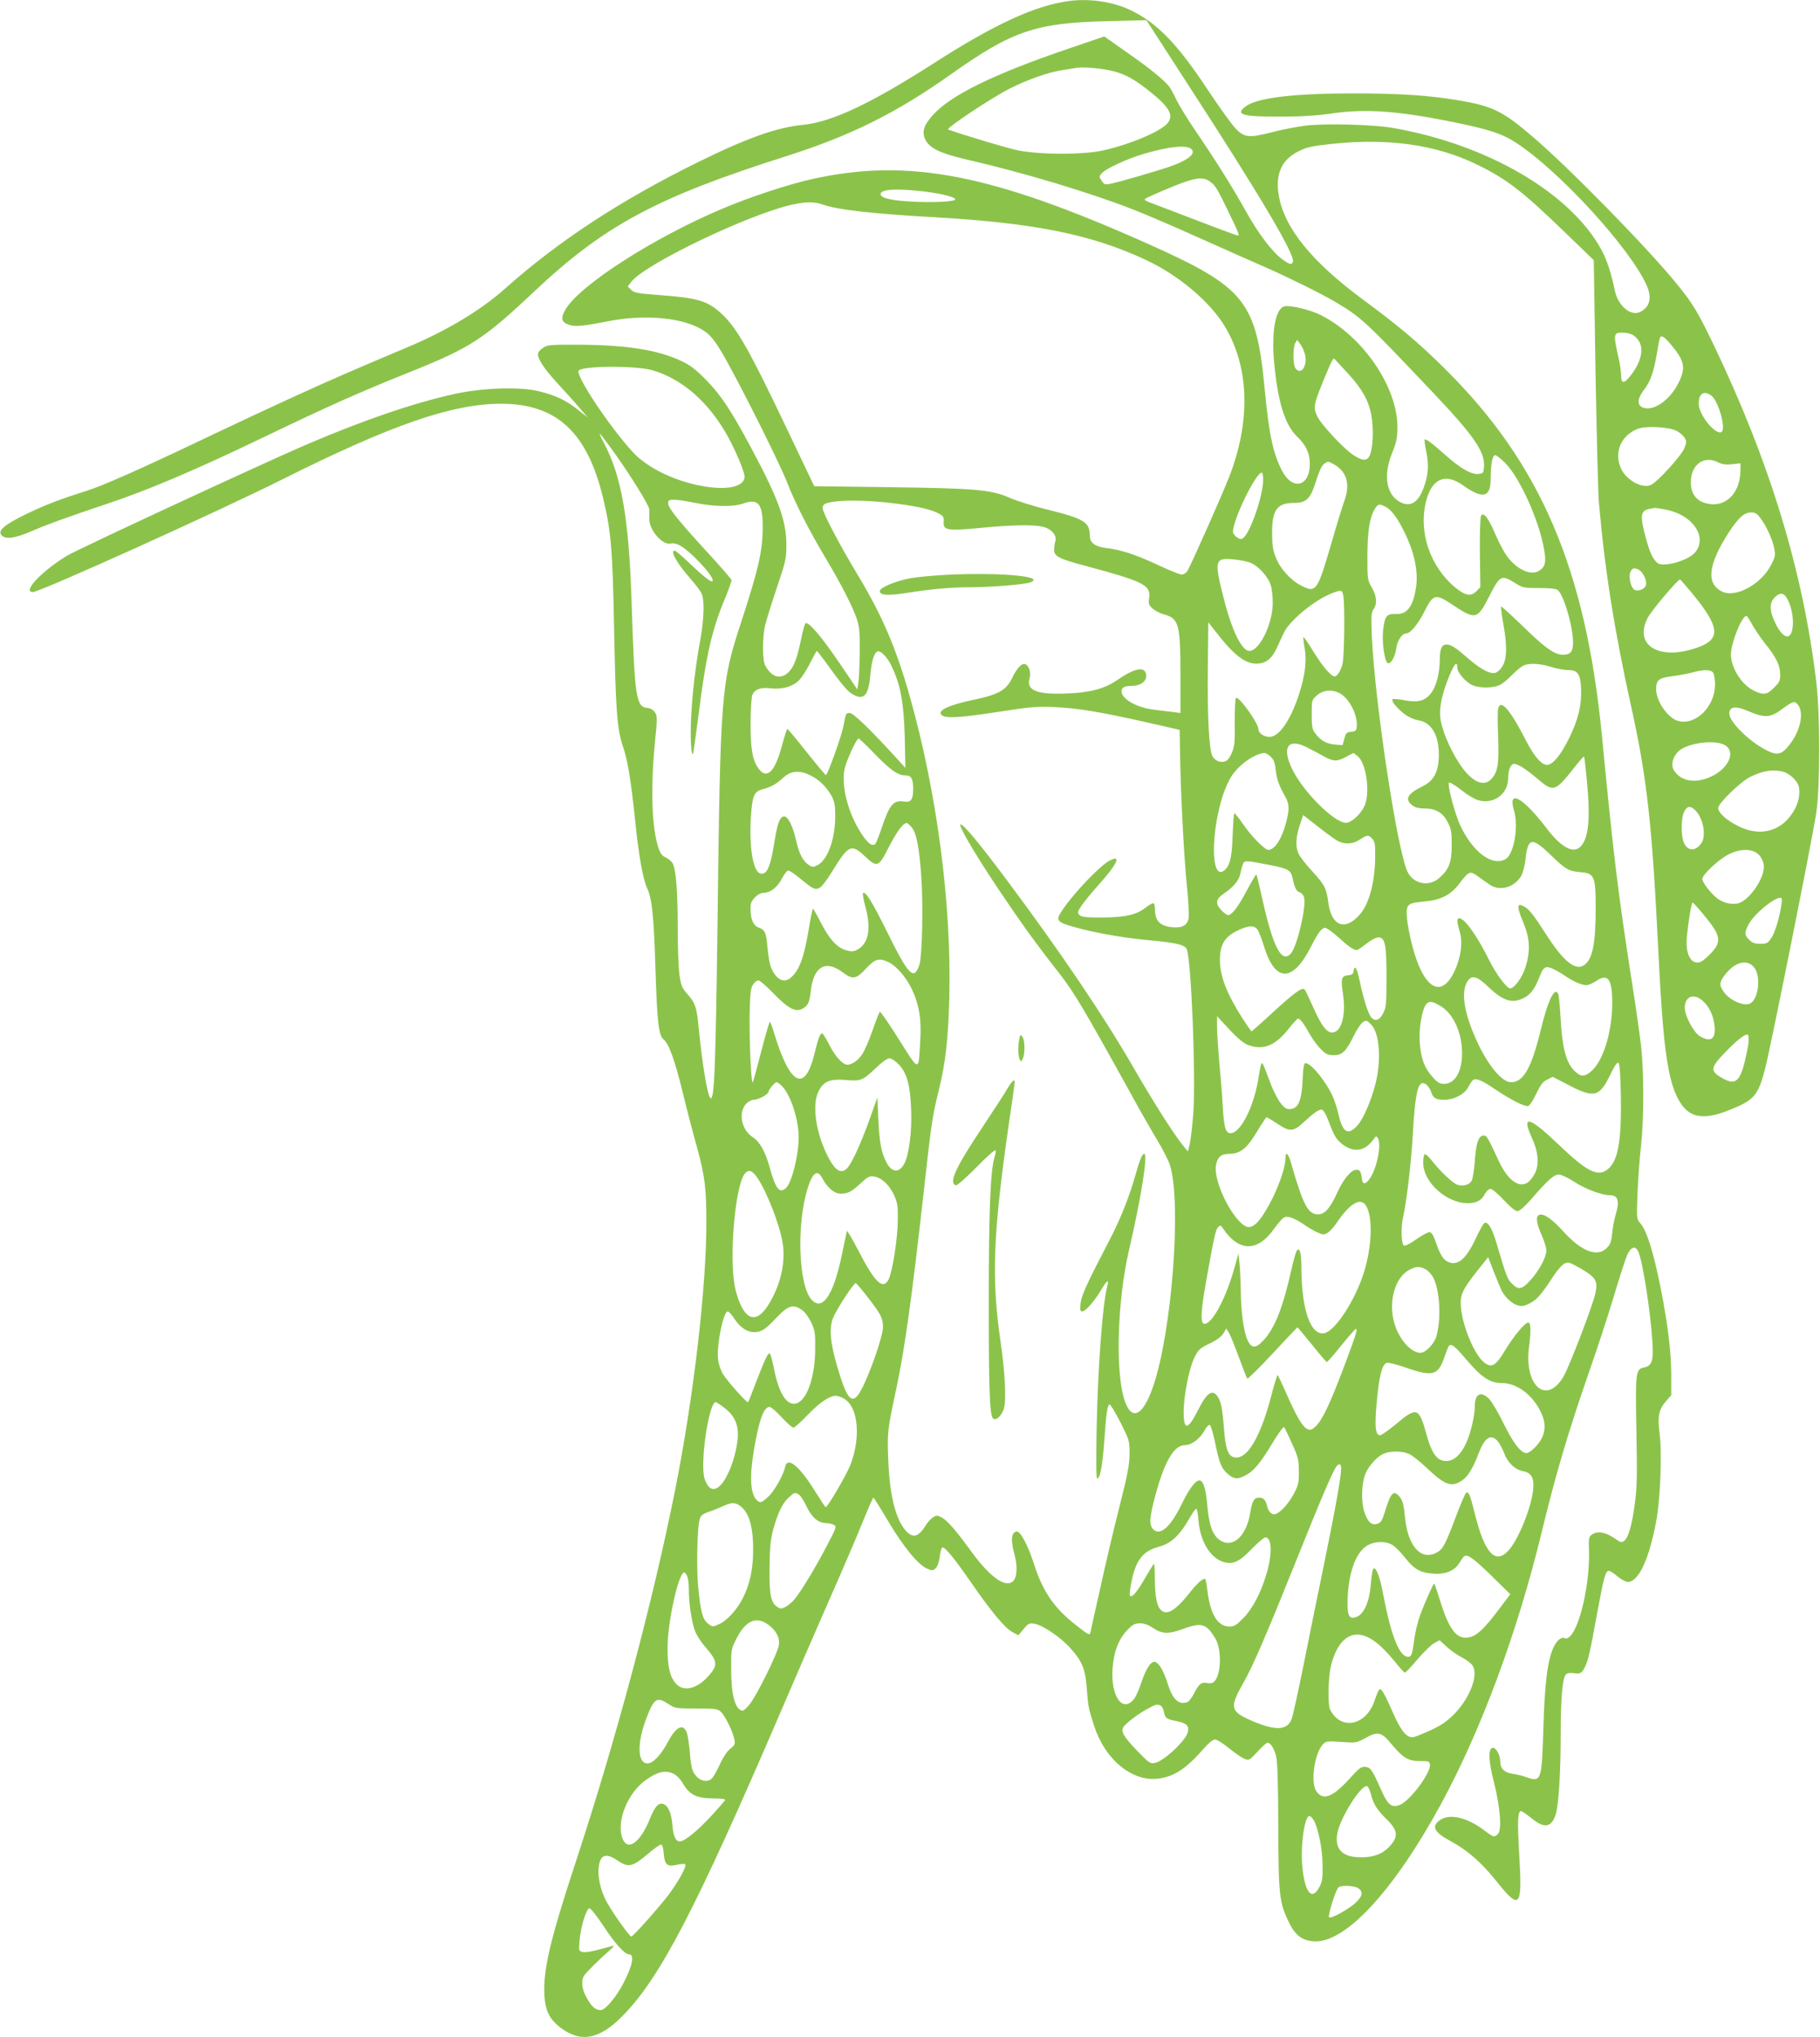<?xml version="1.0" standalone="no"?>
<!DOCTYPE svg PUBLIC "-//W3C//DTD SVG 20010904//EN"
 "http://www.w3.org/TR/2001/REC-SVG-20010904/DTD/svg10.dtd">
<svg version="1.0" xmlns="http://www.w3.org/2000/svg"
 width="1144pt" height="1280pt" viewBox="0 0 1144 1280"
 preserveAspectRatio="xMidYMid meet">
<g transform="translate(0,1280) scale(0.1,-0.1)"
fill="#8bc34a" stroke="none">
<path d="M6715 12793 c-211 -29 -464 -146 -837 -385 -403 -259 -650 -375 -833
-393 -160 -15 -350 -82 -660 -235 -485 -239 -877 -496 -1211 -794 -153 -136
-363 -262 -604 -364 -358 -151 -464 -197 -695 -302 -143 -65 -411 -190 -595
-278 -403 -192 -636 -295 -744 -329 -160 -50 -253 -86 -371 -143 -133 -65
-176 -100 -159 -128 21 -34 84 -27 196 22 103 44 207 82 473 171 262 88 547
209 968 411 424 204 618 290 930 415 381 152 467 208 777 500 447 422 772 597
1590 857 407 129 694 272 1040 517 384 272 531 322 985 332 l241 6 245 -379
c470 -723 691 -1097 676 -1139 -9 -21 -18 -19 -66 15 -64 47 -149 158 -230
303 -85 153 -196 329 -318 507 -47 69 -99 154 -117 190 -17 36 -38 74 -46 85
-30 40 -128 120 -267 216 l-142 100 -223 -76 c-476 -162 -745 -294 -857 -421
-56 -64 -68 -104 -44 -152 26 -53 92 -85 253 -123 365 -84 768 -205 1052 -315
75 -29 268 -112 430 -185 161 -72 345 -154 408 -181 139 -61 353 -167 435
-216 161 -96 182 -115 607 -563 264 -278 333 -378 326 -473 -3 -38 -5 -41 -35
-44 -45 -4 -111 33 -208 119 -87 77 -123 104 -130 97 -3 -2 2 -37 10 -77 18
-82 13 -148 -17 -227 -35 -96 -88 -125 -155 -84 -81 49 -98 169 -42 305 27 67
32 93 33 160 0 254 -216 570 -481 705 -68 34 -194 64 -230 55 -56 -14 -82
-159 -64 -355 23 -245 67 -388 143 -462 58 -56 81 -105 81 -173 0 -143 -109
-170 -175 -42 -57 112 -81 226 -108 507 -53 558 -121 643 -730 916 -989 442
-1510 543 -2115 409 -146 -32 -397 -115 -564 -186 -436 -184 -897 -481 -987
-634 -31 -54 -26 -80 23 -96 40 -13 84 -9 248 23 210 41 428 26 560 -38 74
-37 104 -71 181 -209 117 -211 339 -656 383 -770 49 -126 134 -294 249 -486
92 -155 161 -290 188 -369 15 -45 19 -82 18 -200 -1 -80 -4 -167 -8 -193 l-7
-49 -107 158 c-119 176 -206 277 -220 256 -5 -7 -17 -50 -26 -95 -25 -122 -44
-173 -76 -207 -50 -53 -110 -38 -151 40 -17 32 -17 177 0 250 7 30 40 136 73
234 56 166 61 186 61 270 1 151 -50 292 -220 609 -126 236 -191 334 -283 428
-68 69 -100 94 -160 122 -145 68 -338 99 -635 101 -178 1 -204 -1 -228 -17
-16 -10 -31 -25 -34 -34 -11 -27 33 -96 118 -188 46 -50 109 -119 139 -155
l55 -64 -58 46 c-74 60 -141 93 -247 119 -118 30 -349 23 -527 -15 -256 -56
-569 -162 -936 -319 -283 -122 -1437 -657 -1506 -699 -161 -98 -283 -228 -214
-228 44 0 1165 506 1572 710 684 342 1064 473 1371 473 346 0 539 -176 639
-585 52 -212 62 -330 71 -833 10 -507 19 -625 54 -730 31 -90 51 -210 77 -459
24 -233 49 -375 77 -438 31 -66 42 -179 52 -506 10 -326 20 -419 50 -442 34
-27 71 -128 121 -333 27 -111 67 -265 89 -342 50 -181 60 -257 60 -480 0 -406
-81 -1098 -196 -1675 -142 -711 -370 -1564 -625 -2339 -162 -493 -206 -679
-197 -840 6 -96 33 -150 102 -202 126 -95 242 -74 386 71 237 238 461 668 995
1909 84 196 220 509 302 696 83 187 179 411 214 498 35 86 66 157 69 157 3 -1
46 -69 95 -152 96 -161 188 -272 244 -295 31 -13 36 -13 53 4 11 11 21 40 25
71 3 29 10 55 15 58 14 9 70 -58 183 -221 130 -187 211 -284 259 -310 l37 -20
33 39 c30 36 36 39 70 33 50 -8 165 -86 224 -153 75 -83 94 -132 103 -249 8
-114 11 -131 46 -238 68 -212 237 -352 401 -333 102 12 178 62 293 194 28 32
54 52 66 52 12 0 51 -24 87 -54 36 -29 79 -59 96 -66 31 -13 32 -12 84 43 29
32 57 57 63 57 19 0 42 -35 54 -85 9 -36 13 -162 14 -440 1 -432 6 -479 66
-602 39 -82 82 -115 155 -121 197 -16 504 315 802 863 254 468 480 1079 632
1705 93 383 169 638 309 1040 40 113 103 307 141 431 37 125 77 248 88 273 24
53 52 61 70 21 28 -62 77 -378 89 -572 7 -116 -4 -146 -55 -156 -51 -10 -53
-34 -46 -402 5 -276 4 -350 -10 -453 -25 -190 -59 -266 -103 -234 -78 56 -129
67 -169 38 -17 -13 -19 -25 -16 -100 6 -196 -54 -472 -118 -536 -11 -11 -25
-18 -30 -15 -23 14 -53 -9 -76 -58 -37 -82 -55 -226 -63 -514 -10 -323 -13
-333 -109 -299 -22 8 -61 18 -86 21 -52 8 -76 33 -76 78 0 40 -27 89 -48 85
-29 -6 -26 -83 9 -219 39 -154 50 -297 25 -322 -24 -23 -28 -22 -82 19 -108
83 -218 110 -279 70 -61 -40 -43 -78 64 -135 106 -57 193 -134 286 -250 150
-188 165 -171 144 174 -12 205 -9 265 12 265 6 0 35 -20 66 -45 81 -66 125
-59 152 25 18 57 31 260 31 500 0 229 11 352 32 378 8 9 24 12 49 9 43 -6 52
-1 71 38 21 41 32 90 77 337 42 229 53 268 74 268 7 0 32 -16 54 -35 23 -19
52 -35 65 -35 68 0 134 143 179 384 26 139 37 434 20 556 -13 102 -4 144 42
197 l32 36 0 131 c-1 145 -21 313 -66 540 -46 231 -89 368 -131 413 -20 22
-21 29 -15 185 4 90 13 224 22 298 19 175 19 459 0 630 -9 74 -33 248 -55 385
-90 576 -118 808 -190 1555 -102 1053 -385 1716 -987 2312 -164 163 -287 267
-523 441 -318 236 -488 447 -522 649 -23 134 18 225 124 277 54 27 84 33 213
47 348 37 649 -5 900 -126 194 -93 292 -169 567 -435 l176 -170 11 -705 c7
-388 16 -754 21 -815 37 -425 97 -804 200 -1270 103 -466 134 -739 175 -1575
26 -534 54 -753 110 -878 66 -147 159 -171 350 -91 143 59 167 88 210 254 37
143 302 1468 322 1610 24 168 24 614 0 817 -83 699 -293 1388 -651 2133 -93
192 -125 246 -217 360 -180 224 -682 737 -913 934 -191 164 -253 194 -471 231
-187 31 -369 43 -660 43 -366 0 -593 -27 -668 -77 -80 -55 -34 -70 208 -69
133 0 229 6 320 19 215 32 417 18 763 -52 229 -46 314 -74 403 -132 270 -176
713 -659 819 -894 35 -77 21 -137 -38 -167 -61 -32 -142 37 -162 135 -21 104
-49 189 -81 249 -192 360 -718 668 -1314 771 -127 22 -416 29 -545 15 -57 -7
-156 -26 -219 -43 -141 -36 -170 -33 -226 26 -22 23 -102 134 -177 247 -192
290 -319 419 -490 499 -108 50 -254 71 -383 53z m290 -442 c76 -21 132 -53
230 -132 116 -94 143 -143 105 -192 -41 -52 -240 -136 -410 -173 -126 -28
-409 -26 -540 3 -74 17 -320 90 -430 129 -18 6 274 201 390 259 110 55 237
100 325 114 39 6 81 13 95 15 44 7 170 -5 235 -23z m480 -485 c36 -26 -6 -66
-115 -107 -67 -25 -341 -105 -392 -114 -32 -6 -38 -4 -53 19 -17 25 -17 28 1
48 27 30 163 92 269 123 153 44 257 55 290 31z m115 -203 c39 -27 47 -40 114
-178 72 -148 79 -165 66 -165 -5 0 -127 45 -272 101 -145 55 -276 105 -291
111 -16 6 -25 14 -20 18 12 11 198 90 263 111 70 23 109 23 140 2z m-1812 -64
c105 -11 199 -32 215 -48 16 -16 -92 -24 -246 -19 -146 6 -222 22 -222 48 0
30 93 37 253 19z m-617 -84 c93 -33 308 -58 704 -80 624 -36 982 -107 1323
-266 210 -97 410 -266 504 -425 151 -255 160 -593 24 -941 -43 -111 -243 -560
-262 -590 -8 -13 -24 -23 -36 -23 -12 0 -78 26 -147 59 -139 65 -235 97 -324
107 -74 9 -107 33 -107 80 0 82 -37 105 -254 159 -96 23 -209 59 -252 78 -112
50 -214 59 -763 66 l-463 6 -162 340 c-245 515 -323 654 -421 744 -87 80 -145
98 -378 116 -148 11 -172 15 -190 34 l-21 21 20 27 c83 112 745 429 1017 488
84 18 136 18 188 0z m5095 -821 c74 -49 67 -148 -18 -256 -40 -51 -58 -50 -58
5 -1 23 -7 71 -16 107 -34 153 -33 160 26 160 22 0 52 -7 66 -16z m236 -58
c88 -104 96 -147 48 -243 -54 -108 -157 -179 -222 -154 -40 15 -37 56 6 112
41 53 61 111 81 230 8 49 17 94 20 99 9 15 29 2 67 -44z m-2301 -57 c22 -72
-22 -142 -58 -93 -16 22 -17 127 -2 157 l12 21 18 -23 c10 -13 24 -40 30 -62z
m273 -127 c86 -93 129 -170 145 -257 14 -74 13 -177 -2 -235 -15 -58 -43 -63
-109 -20 -66 44 -207 196 -230 248 -24 53 -20 71 39 217 56 135 63 149 72 139
5 -5 42 -46 85 -92z m-4379 23 c192 -53 364 -204 484 -425 51 -95 101 -216
101 -245 0 -56 -88 -83 -220 -66 -190 24 -384 113 -483 221 -151 165 -364 487
-339 512 30 30 352 31 457 3z m6661 -160 c45 -31 95 -211 65 -229 -36 -23
-141 105 -143 173 -2 67 30 90 78 56z m-218 -222 c20 -10 43 -30 51 -44 13
-24 13 -31 -4 -70 -22 -48 -163 -203 -206 -225 -53 -27 -152 26 -188 98 -49
103 -3 213 105 254 52 19 192 12 242 -13z m-6673 -143 c96 -134 214 -324 216
-349 1 -9 1 -34 0 -56 -4 -74 86 -177 139 -160 10 3 33 -1 51 -11 64 -32 209
-186 209 -221 0 -21 -47 14 -147 109 -45 43 -86 78 -92 78 -31 0 13 -78 98
-175 29 -33 60 -73 69 -90 21 -41 19 -153 -6 -295 -30 -162 -50 -333 -58 -491
-6 -120 0 -238 12 -227 2 3 17 110 34 239 47 376 85 543 165 733 25 60 44 115
43 122 -2 7 -68 83 -148 170 -182 198 -250 282 -250 311 0 20 5 23 38 23 22 0
81 -9 133 -20 117 -24 238 -26 300 -4 96 35 125 -2 123 -156 -1 -145 -27 -257
-134 -585 -128 -390 -132 -441 -150 -1910 -12 -904 -20 -1108 -45 -1084 -19
19 -52 219 -74 450 -12 121 -21 148 -72 205 -31 35 -38 51 -48 118 -6 42 -11
175 -11 294 0 225 -10 360 -30 404 -7 14 -26 31 -43 39 -25 11 -36 25 -49 64
-41 126 -49 367 -22 652 16 159 16 174 1 197 -11 16 -28 26 -49 28 -70 7 -79
66 -98 668 -17 521 -63 787 -173 995 -19 36 -31 62 -26 59 5 -2 47 -58 94
-124z m5602 -65 c90 -96 208 -359 238 -534 15 -84 9 -111 -30 -137 -51 -33
-137 5 -202 90 -17 23 -49 83 -72 135 -45 106 -75 146 -91 121 -6 -9 -9 -105
-8 -232 l3 -217 -26 -27 c-34 -33 -68 -27 -130 23 -161 133 -235 352 -184 548
37 139 121 174 230 96 126 -89 175 -78 175 40 0 93 11 149 28 149 9 0 40 -25
69 -55z m1335 9 c23 -12 47 -15 85 -11 l53 6 0 -43 c0 -158 -111 -251 -238
-201 -48 20 -74 63 -74 124 0 113 83 172 174 125z m-2424 -8 c86 -45 111 -124
73 -231 -12 -33 -47 -145 -77 -250 -94 -323 -100 -333 -196 -284 -65 33 -132
107 -158 175 -19 47 -24 79 -24 154 -1 145 31 190 137 190 80 0 105 26 141
143 18 57 34 91 48 102 27 18 23 18 56 1z m-438 -100 c0 -96 -78 -327 -124
-365 -13 -11 -20 -11 -41 3 -14 9 -25 25 -25 34 0 77 143 372 181 372 5 0 9
-20 9 -44z m-2294 -152 c130 -17 217 -38 259 -63 25 -14 29 -23 27 -49 -5 -54
20 -59 231 -39 200 19 330 22 392 7 53 -12 89 -53 79 -89 -4 -14 -8 -39 -8
-55 -1 -41 31 -58 195 -101 369 -99 413 -121 402 -202 -5 -36 -2 -45 21 -66
14 -13 46 -30 71 -37 95 -26 104 -60 105 -372 l0 -248 -47 6 c-27 3 -81 10
-121 15 -108 13 -202 67 -202 115 0 24 17 34 60 34 64 0 105 34 93 78 -12 46
-75 32 -182 -42 -78 -53 -165 -77 -307 -83 -193 -9 -263 17 -243 92 11 38 -2
82 -27 92 -21 8 -52 -24 -83 -89 -36 -74 -85 -102 -236 -134 -163 -34 -235
-68 -207 -96 23 -23 107 -19 343 17 218 34 257 37 369 32 148 -7 290 -31 575
-95 l210 -48 2 -134 c4 -261 24 -647 42 -831 11 -102 16 -201 12 -220 -9 -44
-41 -61 -103 -55 -77 8 -108 40 -108 111 0 19 -4 36 -9 39 -5 3 -26 -8 -46
-24 -60 -48 -131 -64 -277 -65 -102 0 -130 3 -143 16 -14 14 -13 19 14 60 17
24 62 80 102 124 121 135 151 197 76 159 -84 -43 -332 -323 -325 -367 2 -13
16 -25 43 -34 123 -43 345 -85 540 -102 160 -15 214 -28 225 -56 28 -74 57
-796 41 -1025 -6 -80 -16 -167 -22 -195 l-12 -50 -29 35 c-53 63 -192 281
-312 490 -186 323 -461 730 -801 1185 -169 226 -268 345 -287 345 -19 0 80
-170 233 -400 142 -212 238 -346 392 -542 90 -116 152 -220 452 -763 48 -88
119 -212 157 -275 38 -63 75 -137 83 -164 72 -242 11 -1042 -106 -1385 -66
-194 -140 -226 -184 -78 -55 184 -40 621 30 925 78 335 122 612 97 612 -13 0
-29 -40 -58 -143 -35 -125 -93 -271 -159 -397 -143 -274 -178 -350 -183 -400
-4 -40 -2 -50 11 -50 20 0 74 61 117 133 38 64 53 73 40 25 -30 -111 -59 -507
-67 -895 -4 -212 -3 -313 4 -313 18 0 33 80 44 235 12 174 20 230 34 230 6 0
36 -51 68 -113 56 -111 57 -116 57 -195 0 -68 -11 -127 -65 -340 -36 -141 -90
-371 -120 -510 -31 -138 -59 -262 -61 -274 -5 -20 -13 -16 -96 50 -132 104
-202 206 -256 372 -32 100 -72 184 -96 204 -13 11 -19 11 -31 1 -19 -16 -19
-60 0 -130 21 -76 19 -143 -3 -170 -44 -55 -146 15 -268 183 -95 131 -151 195
-186 213 -27 14 -32 14 -54 0 -13 -9 -31 -29 -41 -44 -50 -81 -84 -91 -131
-38 -64 73 -101 227 -109 451 -6 169 -5 177 51 440 53 248 98 574 171 1225 51
456 54 478 95 645 43 175 60 320 67 585 15 586 -77 1288 -248 1893 -86 305
-175 512 -329 767 -109 180 -220 391 -220 419 0 10 8 22 18 26 63 26 256 26
458 -1z m3063 -18 c35 -18 71 -65 111 -144 70 -137 97 -262 80 -368 -19 -118
-57 -166 -128 -162 -56 2 -68 -13 -78 -100 -8 -72 7 -187 26 -206 17 -17 48
31 56 87 7 53 36 97 64 97 25 0 74 59 111 133 58 116 71 119 179 47 143 -95
156 -93 226 44 73 143 80 146 165 94 50 -32 57 -33 154 -33 68 0 107 -4 117
-13 33 -27 85 -191 94 -297 7 -83 -8 -110 -62 -109 -55 1 -112 42 -261 188
-68 65 -125 117 -128 115 -2 -3 5 -57 16 -120 30 -169 18 -254 -43 -293 -30
-18 -91 11 -174 82 -86 75 -112 92 -143 92 -29 0 -41 -29 -41 -97 0 -81 -22
-166 -54 -207 -37 -50 -82 -62 -168 -46 -37 7 -71 10 -75 6 -10 -10 28 -56 75
-93 26 -19 59 -34 87 -39 82 -12 130 -93 129 -219 0 -102 -31 -161 -101 -195
-96 -47 -115 -81 -67 -119 19 -15 41 -21 78 -21 71 0 115 -26 146 -86 22 -42
25 -62 25 -144 0 -109 -17 -154 -80 -208 -64 -56 -162 -36 -198 41 -65 137
-205 1063 -224 1478 -5 127 -4 149 10 170 25 34 21 84 -10 137 -27 46 -28 51
-28 202 1 160 15 242 49 296 19 28 27 29 65 10z m1756 -17 c108 -20 190 -81
214 -158 13 -45 0 -92 -35 -123 -54 -47 -193 -82 -225 -56 -30 25 -48 64 -74
158 -38 142 -34 172 25 183 14 2 28 5 31 6 3 0 32 -4 64 -10z m598 -51 c38
-50 76 -132 88 -188 10 -47 9 -55 -16 -105 -61 -125 -227 -216 -313 -171 -99
51 -85 169 43 368 62 95 98 128 141 128 26 0 38 -7 57 -32z m-3201 -285 c48
-19 111 -89 126 -141 7 -22 12 -71 12 -109 0 -133 -83 -303 -147 -303 -48 0
-111 131 -162 334 -60 235 -55 253 63 241 38 -3 87 -13 108 -22z m2439 -43
c27 -15 52 -68 45 -96 -7 -25 -44 -41 -70 -31 -24 9 -41 82 -28 112 13 27 23
30 53 15z m336 -149 c176 -214 182 -288 29 -341 -239 -83 -400 16 -308 190 23
44 187 238 202 239 3 0 37 -40 77 -88z m-2193 -18 c10 -61 6 -374 -5 -423 -10
-42 -33 -80 -50 -80 -22 0 -76 63 -130 151 -34 55 -63 98 -66 96 -2 -3 1 -35
8 -72 14 -80 1 -176 -38 -294 -53 -160 -124 -261 -183 -261 -36 0 -70 24 -70
48 0 38 -122 208 -141 197 -5 -4 -8 -72 -8 -153 2 -129 -1 -153 -19 -194 -14
-33 -28 -49 -45 -53 -29 -8 -62 7 -76 34 -21 38 -32 245 -29 539 l3 302 45
-57 c113 -147 185 -203 257 -203 58 0 97 30 128 97 14 32 36 77 47 101 37 75
192 202 297 243 64 25 68 24 75 -18z m2803 -43 c14 -35 22 -77 23 -116 0 -118
-53 -125 -109 -13 -39 79 -41 130 -6 165 40 40 66 29 92 -36z m-234 -133 c15
-28 52 -83 83 -122 69 -85 93 -136 94 -194 0 -37 -5 -49 -39 -82 -44 -45 -66
-48 -128 -18 -75 36 -143 144 -143 226 1 75 68 243 98 243 4 0 19 -24 35 -53z
m-5837 -219 c108 -150 148 -199 178 -217 75 -46 105 -15 117 120 8 89 24 139
45 146 20 7 63 -38 89 -94 56 -117 76 -230 82 -443 l4 -195 -82 90 c-151 164
-246 255 -268 255 -24 0 -24 0 -39 -80 -11 -61 -100 -310 -111 -310 -3 0 -58
66 -121 145 -63 80 -118 145 -121 145 -3 0 -18 -46 -33 -102 -43 -164 -94
-217 -145 -151 -40 50 -54 125 -53 288 0 82 5 162 11 178 14 36 53 50 117 42
69 -8 135 10 174 48 18 17 50 66 71 109 22 43 41 78 43 78 2 0 21 -24 42 -52z
m3984 -53 c0 -31 55 -94 97 -111 42 -18 125 -18 166 0 18 7 52 35 77 61 25 25
57 53 72 61 37 19 102 17 176 -6 35 -11 83 -20 106 -20 63 0 80 -23 84 -117 5
-98 -17 -194 -74 -309 -47 -97 -95 -159 -131 -169 -35 -10 -86 45 -139 148
-102 199 -161 267 -177 205 -4 -12 -4 -92 0 -178 6 -172 -2 -220 -43 -265 -49
-53 -125 -17 -200 96 -62 94 -115 222 -121 294 -6 69 13 151 59 263 31 74 48
91 48 47z m1610 -34 c5 -11 10 -44 10 -73 0 -138 -122 -258 -232 -228 -64 18
-138 124 -138 198 0 59 15 72 100 83 41 5 98 16 125 23 75 21 122 20 135 -3z
m-2351 -126 c62 -31 117 -140 109 -212 -2 -23 -8 -29 -35 -31 -29 -3 -34 -8
-43 -44 l-11 -40 -50 4 c-53 5 -90 26 -123 72 -18 23 -21 42 -21 118 0 89 0
90 33 119 37 33 94 39 141 14z m2885 -77 c35 -50 12 -159 -52 -242 -50 -67
-78 -75 -145 -42 -111 56 -237 179 -237 233 0 43 38 49 111 18 115 -49 146
-47 228 15 63 46 74 48 95 18z m-5804 -307 c99 -102 146 -134 192 -133 35 1
48 -22 48 -83 0 -70 -14 -89 -59 -81 -66 10 -91 -21 -141 -172 -16 -47 -33
-89 -38 -94 -19 -19 -48 3 -88 65 -83 126 -128 300 -105 406 11 52 75 191 88
191 4 0 50 -44 103 -99z m5346 55 c62 -41 22 -138 -79 -190 -103 -53 -204 -38
-247 37 -22 39 3 104 50 131 76 45 223 56 276 22z m-2625 -15 c30 -15 76 -40
103 -55 61 -32 79 -32 138 -1 l46 24 25 -19 c54 -43 81 -227 45 -311 -23 -53
-83 -109 -117 -109 -75 0 -273 198 -341 342 -65 138 -21 194 101 129z m-236
-54 c21 -18 28 -35 34 -87 8 -63 20 -95 62 -170 23 -42 24 -77 4 -155 -28
-106 -72 -175 -113 -175 -22 0 -109 88 -158 161 -26 38 -51 69 -55 69 -4 0 -8
-62 -11 -137 -4 -145 -19 -202 -60 -227 -76 -46 -77 237 -3 472 14 44 40 102
58 128 47 71 143 138 204 143 7 1 24 -9 38 -22z m1991 -168 c21 -223 9 -344
-39 -396 -45 -50 -121 -11 -215 112 -150 196 -246 249 -206 114 31 -103 0
-279 -54 -308 -84 -45 -204 45 -282 210 -36 77 -84 259 -72 271 5 5 39 -16 77
-46 40 -32 86 -59 110 -65 98 -25 185 42 185 142 0 49 16 87 37 87 25 0 73
-31 149 -95 99 -85 110 -81 238 83 27 34 51 61 53 58 2 -2 11 -77 19 -167z
m1236 71 c20 -6 50 -26 67 -46 25 -28 31 -43 31 -82 0 -56 -25 -114 -70 -166
-78 -88 -195 -106 -311 -48 -76 37 -129 85 -129 115 0 30 142 167 204 197 82
39 142 48 208 30z m-6114 -24 c55 -28 101 -75 131 -131 16 -31 21 -58 21 -120
0 -147 -47 -277 -111 -311 -28 -14 -33 -14 -55 1 -37 24 -61 71 -79 150 -21
94 -51 155 -76 155 -27 0 -43 -43 -62 -165 -25 -157 -49 -208 -91 -192 -44 17
-68 171 -56 357 9 131 20 157 74 171 55 15 83 31 130 73 49 45 103 48 174 12z
m5566 -226 c45 -54 60 -155 30 -198 -37 -53 -87 -51 -110 4 -18 43 -18 145 0
189 19 44 45 46 80 5z m-2264 -179 c48 -29 102 -27 148 4 45 30 54 31 78 4 16
-18 19 -36 18 -113 -2 -163 -39 -299 -100 -366 -92 -102 -176 -67 -195 80 -11
88 -23 111 -103 198 -36 39 -72 85 -81 103 -23 44 -22 103 4 181 l22 67 87
-68 c48 -38 103 -78 122 -90z m-2667 77 c29 -38 45 -125 58 -308 12 -171 6
-473 -10 -544 -5 -21 -17 -46 -25 -54 -29 -29 -70 28 -180 253 -95 191 -136
258 -152 243 -3 -4 4 -43 16 -87 38 -139 19 -234 -55 -270 -22 -11 -35 -11
-69 -1 -56 17 -104 70 -157 174 -24 47 -46 86 -49 86 -3 0 -16 -62 -28 -137
-27 -157 -52 -231 -94 -279 -39 -44 -76 -46 -112 -4 -31 37 -43 80 -52 180 -8
89 -16 108 -54 121 -38 14 -56 62 -52 140 2 35 48 79 81 79 43 0 88 35 116 90
14 27 32 50 40 50 8 0 40 -22 72 -48 84 -70 99 -77 128 -58 13 8 45 50 71 93
108 176 124 184 211 102 76 -71 86 -68 148 55 53 104 96 161 117 154 6 -2 20
-16 31 -30z m4011 -167 c98 -95 114 -104 191 -111 87 -7 95 -27 95 -223 0
-227 -20 -327 -74 -362 -54 -35 -127 23 -233 187 -86 134 -112 166 -146 184
-43 23 -44 -1 -3 -100 43 -104 47 -178 15 -282 -20 -65 -70 -134 -97 -134 -21
0 -89 91 -131 176 -75 152 -155 264 -188 264 -17 0 -16 -20 3 -87 19 -65 7
-156 -31 -240 -85 -186 -199 -117 -270 163 -14 53 -28 127 -31 164 -8 87 1 96
103 105 108 9 170 40 225 112 61 80 68 83 117 47 22 -16 55 -39 72 -51 64 -46
158 -20 201 54 10 17 23 65 27 107 15 133 41 137 155 27z m1312 -2 c14 -14 27
-41 30 -61 13 -75 -87 -225 -161 -244 -41 -10 -94 3 -132 32 -39 30 -93 100
-93 121 0 27 102 122 164 154 77 39 152 38 192 -2z m-3076 -64 c116 -22 133
-32 144 -80 13 -63 25 -87 46 -92 11 -3 23 -17 27 -32 15 -59 -44 -309 -83
-352 -58 -64 -111 37 -178 336 -19 87 -37 159 -39 161 -2 2 -30 -46 -63 -107
-54 -101 -91 -149 -116 -149 -5 0 -23 13 -39 29 -42 42 -38 72 13 106 60 40
97 84 104 125 4 19 11 46 16 59 9 26 17 26 168 -4z m3220 -217 c0 -56 -36
-193 -61 -233 -27 -43 -31 -45 -74 -45 -35 0 -52 6 -70 25 -30 29 -31 44 -6
93 42 82 211 209 211 160z m-500 -85 c118 -141 126 -176 53 -254 -25 -27 -56
-52 -69 -55 -57 -14 -91 53 -81 161 10 98 29 215 36 214 3 0 31 -30 61 -66z
m-2795 -105 c8 -13 26 -59 40 -104 70 -229 181 -229 297 1 42 83 66 115 87
115 10 0 47 -26 82 -58 62 -57 98 -82 117 -82 5 0 32 18 60 40 28 22 61 40 75
40 43 0 52 -42 52 -250 0 -165 -2 -189 -20 -225 -24 -48 -55 -57 -79 -23 -19
26 -47 118 -71 231 -16 76 -31 98 -37 55 -2 -18 -11 -24 -35 -26 -41 -4 -46
-21 -32 -113 20 -127 -5 -232 -57 -245 -39 -10 -75 33 -129 156 -26 58 -50
109 -55 113 -14 16 -65 -21 -197 -142 -72 -67 -134 -121 -136 -121 -3 0 -27
35 -55 78 -101 157 -144 269 -144 370 0 99 31 148 117 188 64 30 99 31 120 2z
m-2319 -204 c48 -23 111 -96 145 -168 47 -100 62 -191 53 -331 -11 -192 -3
-193 -134 14 -62 100 -117 178 -120 174 -4 -5 -24 -55 -44 -113 -20 -58 -48
-124 -62 -147 -24 -41 -67 -73 -98 -73 -28 0 -77 53 -111 121 -19 37 -39 70
-44 74 -14 8 -25 -18 -51 -123 -60 -249 -153 -205 -252 120 -12 43 -26 78 -29
78 -3 0 -27 -82 -53 -182 -26 -101 -50 -190 -54 -198 -10 -24 -23 262 -20 430
3 129 6 161 21 183 9 15 25 27 34 27 9 0 53 -38 97 -84 89 -92 136 -117 178
-95 36 19 46 39 54 109 16 154 90 201 196 124 68 -51 88 -48 151 20 58 62 82
69 143 40z m5447 -43 c34 -59 19 -181 -27 -213 -39 -27 -139 17 -176 77 -19
31 -20 40 -10 65 6 15 28 45 48 64 61 62 131 64 165 7z m-1198 -41 c54 -37
106 -60 137 -60 13 0 40 12 61 26 75 51 102 12 101 -146 -2 -178 -57 -355
-130 -419 -44 -39 -68 -39 -109 2 -50 50 -75 142 -85 317 -4 80 -11 153 -15
163 -21 52 -64 -33 -110 -223 -59 -241 -109 -330 -187 -330 -54 0 -135 94
-203 233 -90 186 -116 333 -71 401 27 42 59 34 130 -34 94 -90 152 -108 225
-70 42 21 69 58 97 130 24 63 38 73 80 55 19 -8 54 -28 79 -45z m865 -156 c42
-36 71 -95 77 -160 9 -83 -24 -106 -93 -64 -40 25 -94 127 -94 178 0 70 54 93
110 46z m-1638 -40 c76 -49 128 -167 128 -291 0 -117 -44 -193 -114 -193 -28
0 -41 8 -74 46 -49 55 -71 115 -78 214 -7 86 15 212 42 242 20 21 41 17 96
-18z m-1222 -238 c95 -38 173 -9 256 95 30 38 58 69 63 69 13 0 36 -31 72 -95
18 -33 50 -76 71 -97 32 -32 45 -38 81 -38 54 0 78 23 127 123 19 39 45 77 57
85 21 13 25 12 51 -15 54 -53 66 -225 27 -376 -27 -105 -77 -219 -112 -258
-59 -65 -92 -47 -118 63 -8 37 -24 87 -35 112 -40 95 -138 216 -174 216 -10 0
-15 -28 -18 -103 -6 -129 -26 -180 -74 -185 -26 -3 -37 3 -63 35 -17 21 -45
74 -62 118 -48 128 -51 135 -58 135 -4 0 -12 -38 -19 -83 -27 -184 -113 -357
-177 -357 -32 0 -42 36 -50 180 -3 63 -13 183 -21 265 -7 83 -14 182 -14 220
l0 70 75 -81 c49 -53 89 -87 115 -98z m3151 47 c2 -33 -2 -58 -23 -148 -33
-139 -65 -159 -159 -99 -59 37 -54 61 34 151 66 69 120 113 140 113 4 0 8 -8
8 -17z m-5341 -172 c50 -53 71 -126 77 -281 6 -134 -13 -284 -42 -340 -33 -63
-80 -59 -114 8 -32 63 -43 122 -50 267 l-6 140 -48 -135 c-60 -166 -117 -289
-146 -314 -34 -31 -68 -12 -107 58 -84 152 -114 342 -68 431 31 61 71 77 170
69 96 -8 105 -4 191 77 37 36 70 59 84 59 13 0 37 -16 59 -39z m4538 -193 c5
-284 -17 -410 -80 -463 -63 -53 -130 -20 -313 155 -182 174 -233 188 -168 45
54 -118 51 -206 -10 -272 -53 -59 -134 -10 -193 115 -75 161 -78 167 -99 167
-31 0 -47 -47 -55 -160 -4 -56 -13 -111 -19 -123 -14 -26 -50 -37 -88 -27 -28
7 -111 85 -169 160 -18 22 -36 36 -40 32 -5 -5 -9 -30 -8 -56 1 -120 147 -251
279 -251 57 0 88 17 110 61 9 16 24 29 34 29 10 0 47 -31 83 -70 40 -43 73
-70 86 -70 13 0 43 26 84 72 107 124 146 158 176 158 15 0 58 -20 96 -45 70
-46 175 -85 225 -85 52 0 63 -35 36 -124 -8 -26 -18 -78 -21 -114 -6 -54 -12
-72 -35 -94 -58 -59 -158 -21 -269 101 -73 81 -126 118 -154 108 -24 -9 -20
-50 14 -127 17 -38 30 -81 30 -97 0 -41 -44 -124 -96 -182 -57 -64 -78 -69
-119 -28 -31 32 -35 42 -99 258 -28 94 -55 137 -76 124 -7 -4 -32 -49 -55 -99
-58 -124 -109 -169 -168 -147 -33 13 -54 44 -81 123 -13 40 -27 64 -38 66 -10
2 -47 -18 -83 -43 -37 -27 -72 -45 -80 -41 -17 6 -21 115 -5 181 22 99 50 336
60 510 16 283 34 355 83 322 11 -7 26 -28 32 -46 13 -41 30 -51 83 -51 63 0
129 35 152 81 11 21 25 41 30 44 20 12 59 -5 142 -62 88 -59 172 -103 200
-103 11 0 29 26 53 75 29 60 43 79 71 92 l34 17 102 -53 c158 -82 192 -74 259
65 31 63 44 83 53 74 7 -7 12 -78 14 -202z m-5273 58 c54 -54 105 -209 105
-321 0 -115 -43 -286 -80 -320 -41 -37 -65 -6 -105 140 -26 91 -60 152 -105
181 -71 47 -91 155 -39 210 13 13 34 24 48 24 28 0 91 34 91 49 0 13 40 61 51
61 6 0 21 -11 34 -24z m3428 -201 c42 -109 52 -127 83 -155 76 -66 152 -58
208 22 14 20 18 21 26 8 23 -36 1 -165 -41 -241 -26 -46 -52 -58 -57 -24 -8
57 -13 65 -36 65 -33 0 -82 -58 -121 -145 -45 -98 -78 -135 -120 -135 -63 0
-94 58 -170 323 -17 60 -35 76 -35 31 0 -52 -32 -151 -80 -250 -62 -124 -110
-184 -150 -184 -78 0 -225 274 -207 387 9 52 32 73 81 73 72 0 114 34 176 138
30 50 58 92 61 92 4 0 34 -18 67 -40 77 -52 101 -51 160 3 70 65 104 88 121
85 8 -2 24 -26 34 -53z m-3585 -372 c61 -87 145 -302 162 -417 19 -124 -16
-268 -93 -389 -43 -66 -84 -88 -122 -63 -32 21 -61 79 -82 163 -43 175 -5 646
58 728 24 29 45 23 77 -22z m410 -5 c32 -61 76 -98 117 -98 46 0 68 12 128 68
44 40 52 44 84 39 47 -8 95 -55 125 -121 19 -44 23 -66 21 -156 -1 -115 -34
-323 -58 -370 -35 -67 -86 -19 -189 181 -38 73 -71 129 -73 124 -1 -6 -16 -74
-32 -152 -52 -250 -121 -353 -189 -280 -83 88 -97 474 -25 702 31 98 61 119
91 63z m3417 -172 c45 -69 40 -254 -12 -421 -54 -173 -177 -363 -246 -381 -88
-21 -147 145 -147 418 0 88 -12 126 -30 98 -5 -8 -19 -58 -31 -110 -54 -242
-104 -371 -174 -448 -51 -57 -80 -57 -105 1 -23 52 -40 178 -41 312 -1 55 -4
129 -8 164 l-6 65 -33 -115 c-55 -187 -142 -340 -186 -326 -21 7 -17 86 14
259 52 293 61 332 77 348 13 13 17 12 31 -10 99 -146 216 -147 318 -4 25 35
54 69 65 74 22 13 68 -4 134 -50 25 -17 61 -38 81 -46 32 -14 38 -13 61 1 13
9 39 37 56 63 82 121 148 160 182 108z m854 -536 c22 -41 62 -79 98 -91 28 -9
40 -7 77 11 45 22 75 56 149 170 23 36 54 71 68 79 25 14 31 12 104 -29 95
-55 109 -78 94 -152 -16 -77 -166 -469 -203 -530 -107 -178 -247 -55 -215 189
13 104 11 153 -5 153 -21 0 -91 -84 -147 -177 -57 -94 -82 -109 -127 -76 -62
45 -139 227 -149 350 -7 75 8 109 105 231 l66 83 36 -93 c20 -51 42 -104 49
-118z m-479 135 c17 -9 39 -33 50 -54 40 -80 50 -257 19 -366 -13 -48 -68
-105 -100 -105 -60 0 -134 83 -164 184 -41 137 4 294 97 339 41 21 61 21 98 2z
m-3501 -182 c78 -101 91 -126 91 -182 0 -56 -84 -298 -138 -396 -49 -90 -80
-70 -130 85 -63 196 -76 304 -43 375 27 61 130 217 140 213 5 -2 41 -44 80
-95z m-417 -75 c17 -11 42 -46 57 -77 23 -50 26 -67 25 -166 -1 -193 -60 -345
-134 -345 -53 0 -97 77 -125 220 -9 47 -21 89 -25 94 -11 11 -28 -24 -86 -174
-26 -69 -49 -127 -52 -130 -6 -8 -130 131 -158 177 -15 25 -28 64 -31 96 -9
88 34 297 61 297 7 0 26 -21 42 -46 34 -53 79 -84 123 -84 47 0 69 14 142 91
74 78 106 87 161 47z m3203 -215 c48 -60 90 -109 94 -111 4 -1 45 45 91 103
47 58 88 105 93 105 12 0 -2 -43 -78 -245 -85 -226 -135 -330 -175 -367 -25
-23 -33 -26 -53 -17 -30 14 -71 84 -133 227 -27 61 -51 112 -54 112 -3 0 -23
-66 -44 -148 -65 -242 -145 -377 -220 -370 -47 5 -63 48 -74 200 -7 88 -15
138 -28 165 -36 72 -74 53 -134 -68 -64 -126 -90 -129 -90 -9 1 102 34 273 67
338 25 52 34 60 96 90 44 21 74 43 86 63 l19 31 15 -23 c8 -13 37 -82 63 -154
26 -71 50 -133 54 -137 3 -4 75 66 159 157 85 91 155 165 156 165 2 0 42 -48
90 -107z m967 -90 c99 -117 152 -153 227 -153 98 0 199 -77 250 -191 26 -56
26 -109 1 -158 -21 -41 -73 -91 -95 -91 -35 0 -84 64 -142 182 -33 68 -74 138
-91 156 -52 55 -92 36 -92 -45 0 -58 -26 -169 -54 -230 -35 -75 -77 -113 -126
-113 -57 0 -91 46 -125 172 -46 166 -60 170 -194 57 -46 -38 -90 -69 -99 -67
-26 5 -31 54 -21 177 16 189 34 266 65 278 9 3 65 -10 123 -31 167 -58 201
-48 240 67 11 32 23 62 26 67 14 22 37 6 107 -77z m-3904 -253 c88 -54 104
-246 35 -420 -25 -61 -141 -260 -153 -260 -3 0 -32 44 -65 97 -99 161 -176
225 -190 156 -10 -50 -69 -155 -108 -189 -42 -38 -49 -40 -71 -19 -40 41 -46
147 -16 321 32 185 61 264 97 264 9 0 43 -29 76 -65 33 -36 66 -65 74 -65 8 0
48 36 90 80 74 77 137 120 178 120 11 0 35 -9 53 -20z m-756 -55 c67 -50 92
-109 85 -195 -3 -37 -17 -102 -31 -144 -60 -176 -138 -225 -177 -108 -31 93
26 482 70 482 4 0 29 -16 53 -35z m3084 -211 c28 -138 40 -169 80 -204 41 -35
61 -37 113 -10 51 26 92 75 170 204 35 59 68 103 72 99 4 -4 27 -51 50 -103
39 -86 43 -103 43 -175 1 -71 -3 -87 -31 -140 -31 -59 -82 -117 -115 -128 -22
-8 -44 12 -53 48 -9 40 -23 55 -50 55 -32 0 -44 -20 -56 -92 -23 -147 -107
-227 -187 -178 -48 30 -72 92 -83 218 -9 102 -23 152 -45 159 -24 8 -65 -43
-113 -141 -72 -150 -138 -209 -182 -165 -28 28 -24 77 16 223 57 209 116 306
184 306 40 0 92 39 120 88 12 24 28 41 35 39 6 -2 20 -48 32 -103z m1777 2
c12 -13 30 -47 41 -75 21 -60 69 -106 120 -115 52 -10 70 -42 63 -114 -10
-110 -92 -315 -155 -384 -83 -91 -150 -18 -212 232 -30 121 -40 145 -56 128
-7 -7 -38 -80 -68 -161 -63 -166 -77 -192 -117 -213 -99 -51 -181 42 -198 226
-6 66 -14 99 -28 118 -42 56 -60 39 -100 -93 -15 -48 -23 -62 -45 -69 -38 -13
-64 13 -85 83 -18 64 -14 176 10 232 20 49 75 109 114 125 42 18 115 18 159
-1 19 -8 72 -50 117 -93 91 -87 136 -110 183 -92 58 22 94 72 138 188 38 99
76 125 119 78z m-983 -173 c0 -51 -38 -264 -110 -613 -39 -190 -98 -478 -130
-640 -33 -162 -65 -308 -72 -323 -27 -67 -94 -72 -226 -19 -162 67 -168 87
-76 249 61 108 146 305 333 771 157 392 230 561 252 589 18 21 29 15 29 -14z
m-3410 -163 c11 -6 33 -40 50 -76 34 -70 74 -104 123 -104 16 0 37 -5 48 -11
19 -10 17 -16 -44 -132 -70 -135 -164 -290 -204 -337 -14 -17 -39 -38 -55 -46
-26 -14 -32 -14 -53 0 -40 26 -50 77 -48 246 1 121 6 172 21 232 30 110 60
174 99 208 38 34 37 34 63 20z m-348 -90 c42 -46 62 -128 62 -255 0 -124 -20
-216 -64 -305 -37 -74 -99 -142 -150 -165 -40 -18 -41 -18 -68 2 -35 26 -48
74 -63 226 -12 125 -7 378 9 431 6 24 18 33 58 47 27 9 69 26 94 38 54 25 85
21 122 -19z m2862 -81 c12 -130 78 -234 163 -255 56 -14 96 5 169 82 40 41 79
74 88 74 42 0 44 -110 4 -238 -34 -113 -86 -211 -142 -268 -44 -45 -58 -54
-88 -54 -72 0 -119 74 -137 214 -5 43 -12 80 -14 83 -11 11 -48 -20 -96 -81
-93 -117 -147 -149 -185 -111 -25 25 -36 83 -37 195 0 72 -3 100 -10 90 -5 -8
-34 -55 -63 -105 -29 -50 -61 -92 -71 -93 -16 -4 -17 1 -11 43 26 170 70 236
176 265 84 23 135 71 204 193 15 26 31 47 35 47 5 0 12 -36 15 -81z m1221
-148 c17 -11 51 -46 76 -78 57 -72 93 -93 169 -100 81 -8 141 15 172 65 12 20
26 40 31 43 21 15 58 -11 171 -121 l119 -117 -63 -84 c-111 -148 -158 -189
-218 -189 -64 0 -108 64 -162 238 -17 56 -33 102 -35 102 -6 0 -56 -112 -87
-194 -16 -43 -33 -113 -38 -155 -13 -97 -18 -111 -39 -111 -56 0 -108 133
-160 408 -20 106 -47 168 -61 141 -4 -8 -10 -48 -13 -89 -9 -114 -43 -192 -91
-210 -42 -16 -56 4 -56 83 1 175 45 313 118 362 47 32 123 34 167 6z m-4435
-197 c6 -14 10 -53 10 -87 0 -79 16 -189 36 -248 8 -26 37 -72 65 -105 81 -92
84 -116 21 -186 -72 -80 -154 -100 -202 -48 -40 43 -55 108 -54 235 3 167 70
465 105 465 5 0 14 -12 19 -26z m501 -297 c54 -36 82 -85 75 -132 -8 -54 -145
-330 -189 -380 -30 -34 -38 -38 -54 -29 -37 22 -57 109 -57 250 -1 130 -1 131
34 200 55 108 120 139 191 91z m2428 -27 c55 -37 98 -39 187 -5 90 34 129 33
164 -5 15 -16 35 -46 45 -66 35 -75 29 -219 -12 -259 -11 -11 -24 -14 -45 -10
-36 8 -52 -5 -83 -66 -13 -25 -31 -49 -40 -53 -55 -21 -93 14 -124 111 -24 78
-54 131 -78 140 -25 10 -58 -36 -88 -126 -14 -44 -35 -91 -46 -105 -72 -92
-148 14 -136 189 7 105 38 185 91 241 36 37 48 44 82 44 27 0 53 -10 83 -30z
m1356 -61 c49 -25 100 -73 168 -156 28 -35 54 -63 58 -63 4 0 40 38 79 84 39
46 87 92 105 102 l34 18 44 -41 c25 -23 68 -53 96 -67 28 -15 58 -37 67 -51
39 -59 -17 -205 -116 -306 -44 -44 -80 -69 -142 -98 -46 -21 -95 -41 -110 -45
-43 -10 -80 33 -133 154 -52 119 -72 153 -85 145 -4 -3 -18 -34 -29 -68 -53
-160 -211 -193 -280 -60 -16 31 -13 197 4 272 40 170 131 238 240 180z m-4403
-416 c40 -27 46 -28 174 -28 118 0 134 -2 154 -20 27 -24 77 -126 86 -174 6
-29 3 -36 -26 -59 -19 -15 -45 -53 -64 -96 -18 -39 -41 -79 -50 -89 -37 -37
-100 -10 -124 53 -5 14 -13 63 -16 110 -4 47 -12 99 -17 117 -21 67 -67 48
-118 -47 -46 -87 -96 -140 -131 -140 -65 0 -67 132 -4 292 46 118 64 128 136
81z m3092 -9 c8 -3 18 -21 22 -40 8 -41 14 -45 83 -59 61 -13 77 -29 67 -69
-13 -54 -150 -181 -206 -193 -30 -6 -37 -1 -112 76 -85 89 -104 121 -87 149
16 25 98 87 154 116 52 28 56 29 79 20z m1450 -240 c75 -90 107 -109 180 -109
56 0 61 -2 64 -22 7 -51 -123 -226 -188 -253 -51 -21 -76 -2 -116 88 -59 133
-69 147 -102 150 -26 3 -39 -7 -102 -77 -105 -115 -166 -137 -207 -74 -36 54
-11 235 41 291 20 22 25 23 116 17 93 -7 96 -6 150 23 80 45 103 40 164 -34z
m-4510 -189 c19 -9 44 -35 61 -65 40 -68 86 -90 189 -90 43 0 76 -4 74 -9 -1
-5 -42 -52 -90 -104 -83 -90 -166 -157 -194 -157 -27 0 -41 30 -47 98 -6 79
-27 127 -58 137 -30 10 -53 -16 -84 -93 -59 -147 -138 -206 -171 -127 -44 106
31 293 150 374 74 51 119 60 170 36z m4383 -128 c14 -59 40 -101 93 -152 78
-75 83 -114 22 -179 -42 -45 -97 -66 -177 -66 -115 0 -165 48 -150 145 14 96
151 315 189 302 6 -2 16 -25 23 -50z m-362 -160 c29 -45 57 -178 58 -282 2
-84 -1 -106 -19 -140 -45 -87 -88 -45 -106 106 -17 133 10 339 43 339 5 0 15
-10 24 -23z m-4083 -213 c6 -72 21 -85 83 -71 25 6 48 7 52 3 11 -11 -41 -106
-105 -192 -55 -73 -217 -255 -233 -262 -10 -4 -128 163 -161 228 -34 67 -52
149 -45 207 9 80 45 93 118 43 70 -47 93 -42 197 46 35 30 69 54 77 54 8 0 14
-19 17 -56z m4370 -221 c27 -24 22 -45 -18 -86 -41 -40 -159 -106 -170 -94
-10 9 44 179 60 189 22 15 109 9 128 -9z m-4748 -236 c73 -111 133 -177 161
-177 35 0 20 -74 -38 -184 -45 -86 -113 -166 -141 -166 -32 0 -56 20 -86 73
-20 35 -30 66 -30 95 0 38 6 48 53 95 28 29 73 72 100 95 26 23 47 44 47 46 0
2 -39 -8 -86 -21 -52 -15 -95 -22 -111 -18 -25 6 -26 7 -20 73 7 86 43 202 62
202 8 0 48 -51 89 -113z"/>
<path d="M5965 9189 c-88 -4 -197 -14 -242 -22 -95 -18 -193 -59 -193 -81 0
-26 49 -30 160 -13 157 25 283 37 401 37 134 0 351 17 386 31 98 37 -180 63
-512 48z"/>
<path d="M6407 6270 c-9 -42 -8 -100 2 -125 8 -19 8 -19 19 2 16 30 15 115 -1
138 -13 17 -14 16 -20 -15z"/>
<path d="M6334 5963 c-15 -27 -86 -136 -157 -243 -172 -258 -215 -352 -169
-368 8 -2 65 48 130 114 63 65 117 113 120 106 2 -6 -1 -26 -7 -44 -25 -81
-36 -336 -36 -898 0 -545 5 -708 25 -740 15 -24 58 14 71 62 15 55 6 226 -21
413 -59 403 -48 681 50 1364 46 316 42 281 31 281 -5 0 -22 -21 -37 -47z"/>
</g>
</svg>
